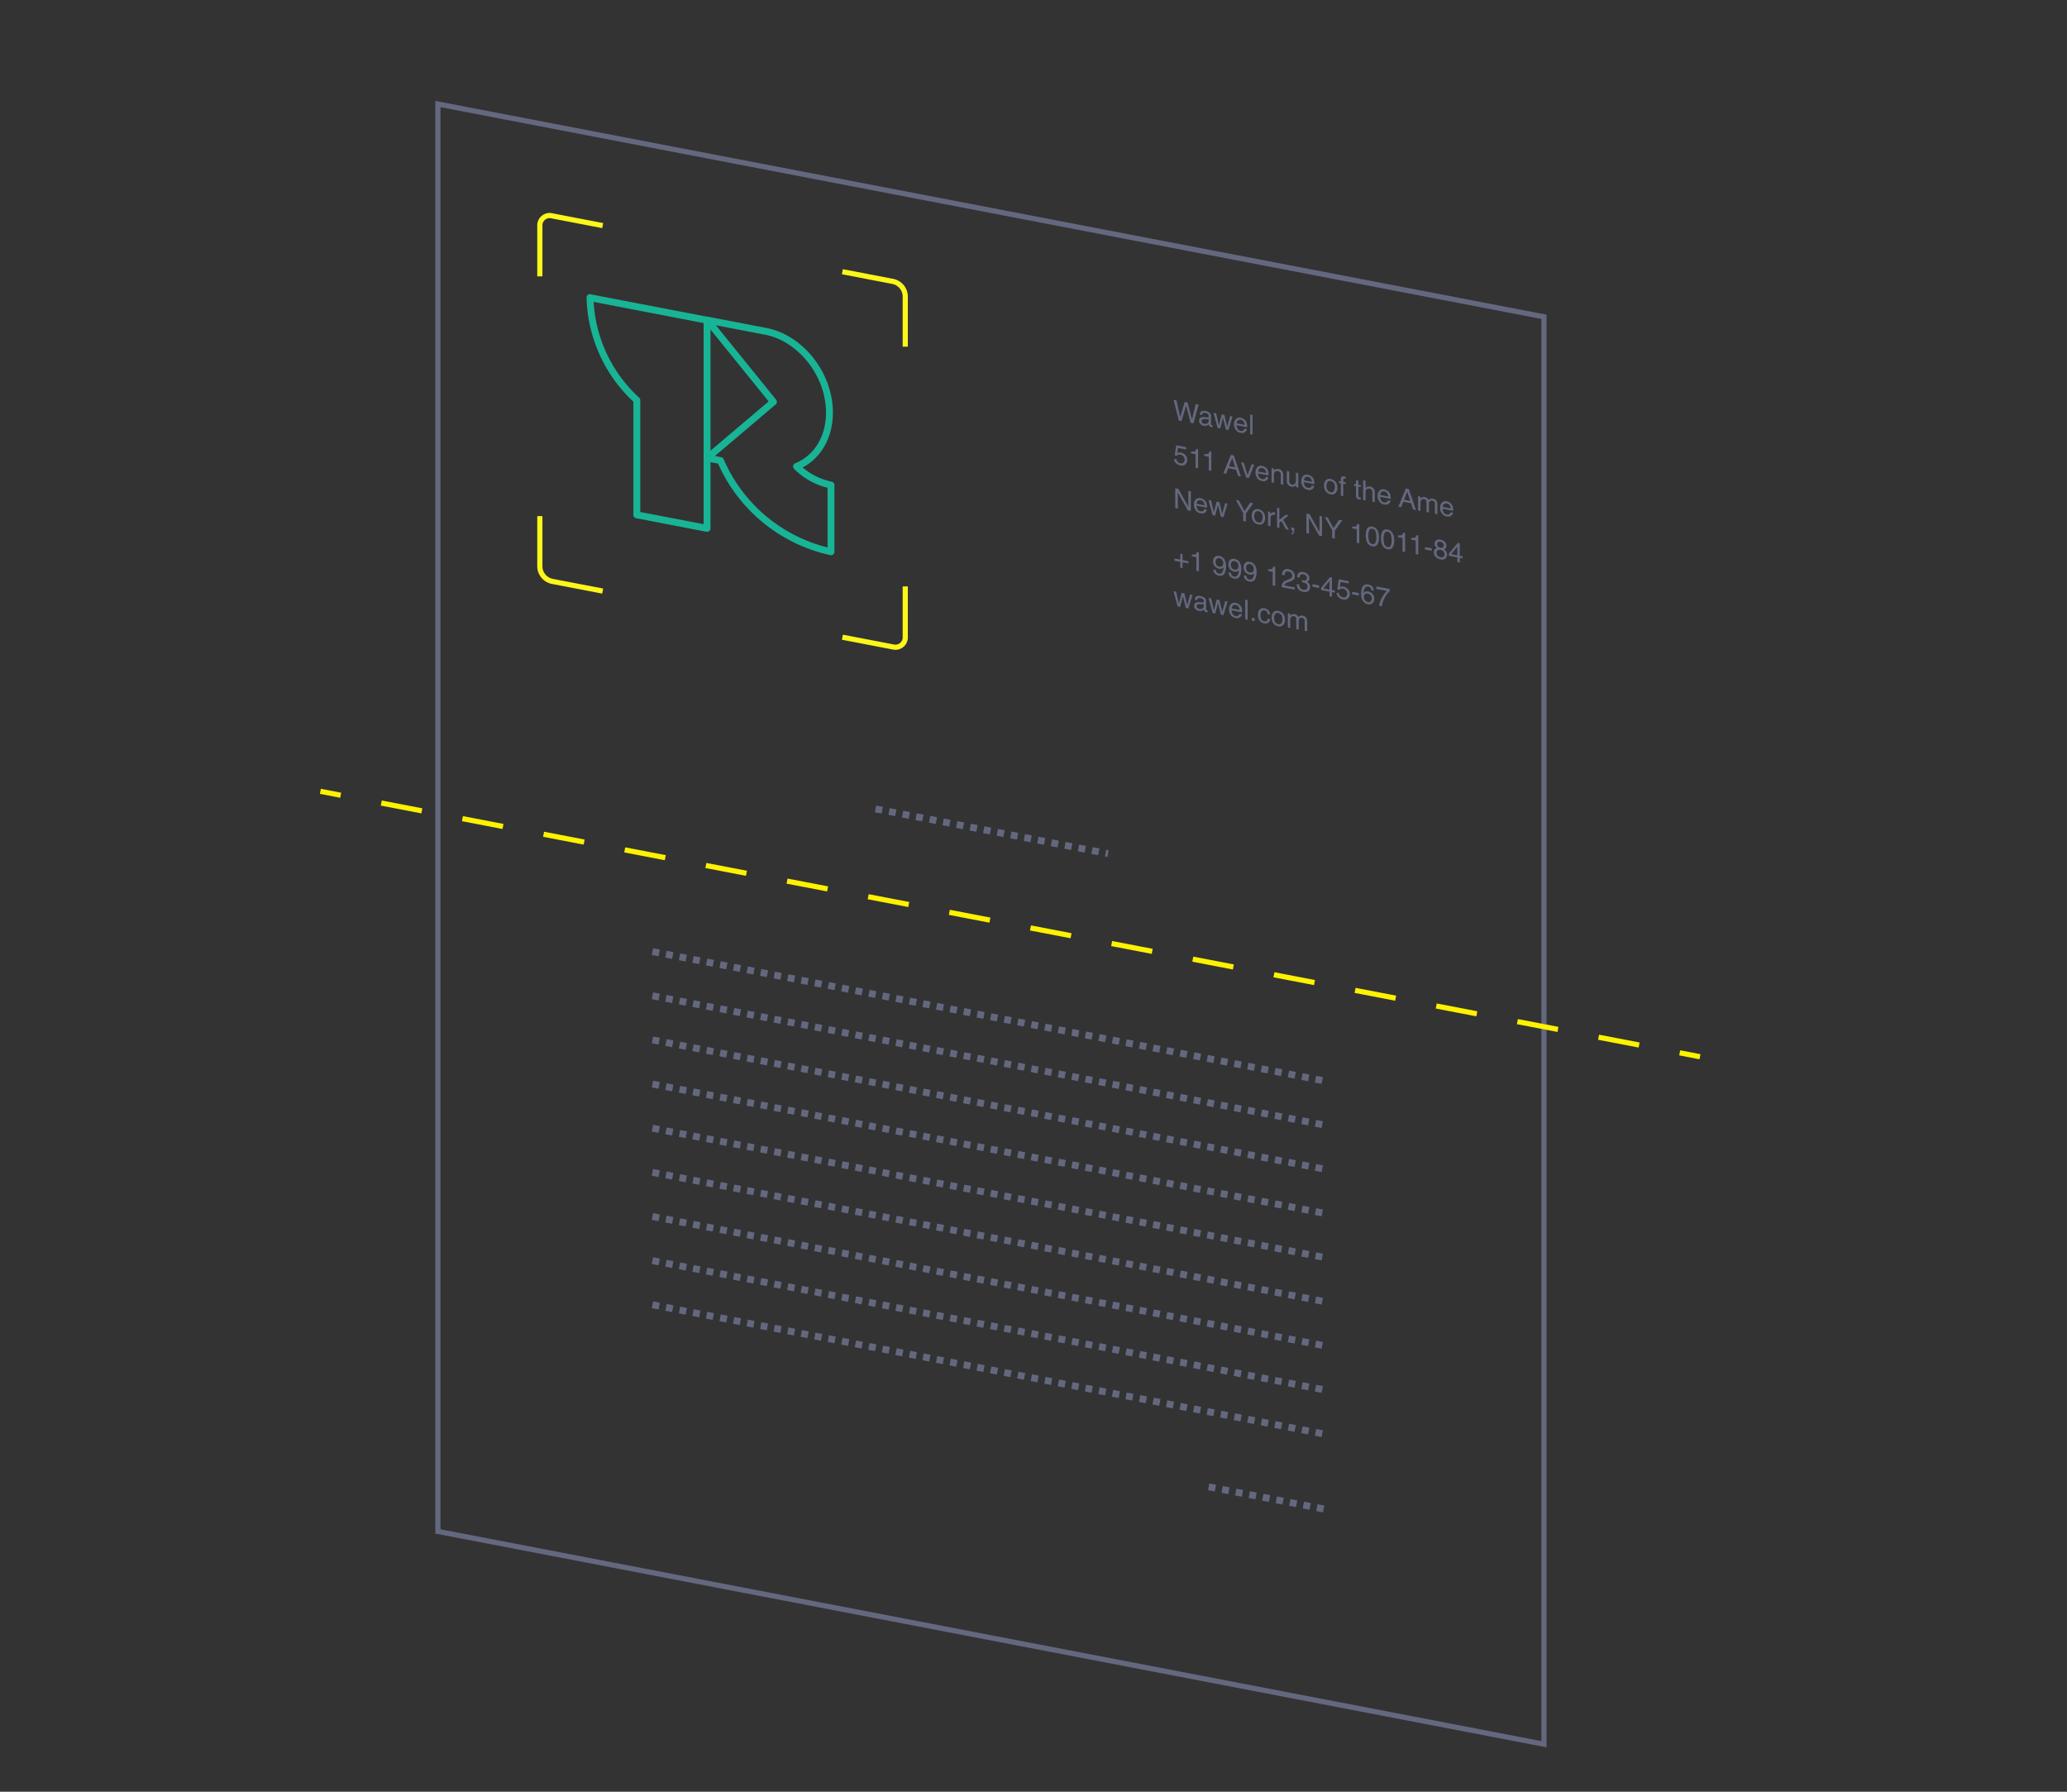 <svg id="Layer_3" data-name="Layer 3" xmlns="http://www.w3.org/2000/svg" viewBox="0 0 300 260"><rect x="0" y="0" width="300" height="260" fill="#333333" stroke="none"/><defs><style>.cls-1,.cls-2,.cls-3,.cls-4,.cls-5,.cls-7{fill:none;}.cls-1{stroke:#64687f;}.cls-1,.cls-3,.cls-4,.cls-5,.cls-7{stroke-miterlimit:10;}.cls-1,.cls-3,.cls-4,.cls-5{stroke-width:0.75px;}.cls-2{stroke:#18b496;stroke-linejoin:round;}.cls-3,.cls-4{stroke:#fff200;}.cls-4{stroke-dasharray:5.997 5.997;}.cls-5{stroke:#fcf61a;}.cls-6{fill:#63687f;}.cls-7{stroke:#63687f;stroke-dasharray:1;}</style></defs><title>illustr</title><polygon class="cls-1" points="224.088 253.104 63.555 222.227 63.555 15.095 224.088 45.973 224.088 253.104"/><g id="Group-2-Copy"><path id="Path" class="cls-2" d="M85.632,43.176a20.915,20.915,0,0,0,6.795,14.9V74.711l10.193,1.96V46.465l-10.193-1.96-6.795-1.307Z"/><path id="Path-2" data-name="Path" class="cls-2" d="M120.385,59.878c0-5.531-4.154-10.817-9.264-11.8l-8.464-1.628,9.597,11.864L103.99,65.321,102.635,66.46l1.933.372a22.781,22.781,0,0,0,16.039,13.236V70.383a9.856,9.856,0,0,1-4.998-2.694C118.474,66.53,120.385,63.632,120.385,59.878Z"/></g><line class="cls-3" x1="246.733" y1="153.344" x2="243.787" y2="152.778"/><line class="cls-4" x1="237.898" y1="151.645" x2="52.39" y2="115.964"/><line class="cls-3" x1="49.446" y1="115.398" x2="46.5" y2="114.831"/><path class="cls-5" d="M87.474,32.736l-7.346-1.413A1.426,1.426,0,0,0,78.35,32.759V40.105"/><path class="cls-5" d="M131.387,50.306V42.961a2.259,2.259,0,0,0-1.778-2.12l-7.346-1.413"/><path class="cls-5" d="M122.263,92.465l7.346,1.413a1.426,1.426,0,0,0,1.778-1.436V85.095"/><path class="cls-5" d="M78.35,74.894V82.24a2.259,2.259,0,0,0,1.778,2.12l7.346,1.413"/><path class="cls-6" d="M170.755,58.104l.539,2.426.644-2.199.419.081.647,2.446.537-2.219.424.081-.749,2.711-.406-.078-.66-2.493L171.489,61.1l-.406-.078-.748-2.998Z"/><path class="cls-6" d="M174.399,61.104a.353.353,0,0,0,.111.26.505.505,0,0,0,.262.138.738.738,0,0,0,.358-.017.382.382,0,0,0,.291-.408v-.282a.505.505,0,0,1-.165.036,1.327,1.327,0,0,1-.198.001l-.212-.013a.733.733,0,0,0-.285.025A.249.249,0,0,0,174.399,61.104Zm.847-.545a.153.153,0,0,0,.161-.07.274.274,0,0,0,.023-.13.346.346,0,0,0-.129-.283.793.793,0,0,0-.363-.151.4.4,0,0,0-.389.073.405.405,0,0,0-.083.227l-.327-.062q.01-.383.248-.487a.931.931,0,0,1,.558-.045,1.339,1.339,0,0,1,.597.255.587.587,0,0,1,.228.479l.001,1.199a.179.179,0,0,0,.021.091.136.136,0,0,0,.095.051c.015.003.033.006.052.008.02.001.04.002.062.002v.258a.961.961,0,0,1-.124.005.93.93,0,0,1-.117-.017.361.361,0,0,1-.262-.179.578.578,0,0,1-.06-.204.681.681,0,0,1-.307.184.875.875,0,0,1-.441.018.816.816,0,0,1-.474-.266.712.712,0,0,1-.183-.476.468.468,0,0,1,.18-.414.732.732,0,0,1,.474-.105Z"/><path class="cls-6" d="M176.507,59.981l.402,1.717.405-1.562.393.075.409,1.708.424-1.549.35.067-.603,1.965-.363-.07-.425-1.692-.409,1.533-.363-.07-.602-2.196Z"/><path class="cls-6" d="M180.088,60.621a1.118,1.118,0,0,1,.43.187,1.038,1.038,0,0,1,.317.329,1.116,1.116,0,0,1,.14.394,2.509,2.509,0,0,1,.032.464l-1.525-.292a1.044,1.044,0,0,0,.15.538.63.63,0,0,0,.434.274.45.45,0,0,0,.569-.315l.344.066a.602.602,0,0,1-.091.239.676.676,0,0,1-.171.196.662.662,0,0,1-.394.134,1.184,1.184,0,0,1-.285-.024,1.098,1.098,0,0,1-.659-.408,1.306,1.306,0,0,1-.271-.845,1.005,1.005,0,0,1,.272-.762A.76.76,0,0,1,180.088,60.621Zm.558,1.028a1.049,1.049,0,0,0-.099-.382.644.644,0,0,0-.48-.345.45.45,0,0,0-.404.098.539.539,0,0,0-.173.408Z"/><path class="cls-6" d="M181.446,60.155l.35.067.002,2.855-.35-.067Z"/><path class="cls-6" d="M170.76,66.646a.616.616,0,0,0,.278.467.795.795,0,0,0,.288.114.458.458,0,0,0,.46-.11.599.599,0,0,0,.15-.41.69.69,0,0,0-.179-.485.76.76,0,0,0-.426-.241.603.603,0,0,0-.31.011.506.506,0,0,0-.22.152l-.303-.075.211-1.458,1.446.277v.338l-1.183-.227-.118.751a.687.687,0,0,1,.184-.075.892.892,0,0,1,.359.004,1.138,1.138,0,0,1,.649.371.986.986,0,0,1,.267.677.895.895,0,0,1-.245.649.808.808,0,0,1-.777.152,1.216,1.216,0,0,1-.602-.306.944.944,0,0,1-.292-.645Z"/><path class="cls-6" d="M172.863,65.788V65.52a1.333,1.333,0,0,0,.528-.021q.15-.059.223-.367l.276.053.001,2.771-.373-.071-.001-1.97Z"/><path class="cls-6" d="M174.783,66.157v-.269a1.328,1.328,0,0,0,.528-.021q.15-.059.223-.367l.276.053.001,2.771-.373-.072-.001-1.97Z"/><path class="cls-6" d="M179.276,67.819l-.434-1.344-.46,1.173Zm-.636-1.807.437.084,1.037,3.053-.424-.081-.29-.91-1.129-.217-.308.796-.397-.076Z"/><path class="cls-6" d="M180.519,67.146l.556,1.801.58-1.583.383.073-.784,1.931-.373-.071-.769-2.228Z"/><path class="cls-6" d="M183.204,67.614a1.118,1.118,0,0,1,.43.187,1.045,1.045,0,0,1,.317.329,1.116,1.116,0,0,1,.14.394,2.515,2.515,0,0,1,.031.465l-1.526-.292a1.045,1.045,0,0,0,.15.538.629.629,0,0,0,.434.274.45.45,0,0,0,.569-.314l.344.066a.596.596,0,0,1-.091.239.673.673,0,0,1-.171.197.663.663,0,0,1-.395.135,1.201,1.201,0,0,1-.286-.024,1.098,1.098,0,0,1-.659-.408,1.306,1.306,0,0,1-.271-.845,1.005,1.005,0,0,1,.272-.762A.76.76,0,0,1,183.204,67.614Zm.558,1.028a1.04,1.04,0,0,0-.099-.382.643.643,0,0,0-.48-.345.451.451,0,0,0-.404.098.538.538,0,0,0-.173.408Z"/><path class="cls-6" d="M184.552,67.92l.332.064v.295a.712.712,0,0,1,.313-.202.781.781,0,0,1,.367-.009.765.765,0,0,1,.599.424,1.215,1.215,0,0,1,.086.5l0,1.335-.356-.068-.001-1.312a.78.78,0,0,0-.056-.318.434.434,0,0,0-.338-.259.672.672,0,0,0-.204-.013.441.441,0,0,0-.367.314,1.405,1.405,0,0,0-.025.308l0,1.09-.35-.067Z"/><path class="cls-6" d="M187.117,68.412l.001,1.382a.646.646,0,0,0,.051.27.446.446,0,0,0,.348.253.399.399,0,0,0,.497-.231,1.18,1.18,0,0,0,.071-.466l0-1.022.35.067.001,2.081-.33-.063.004-.306a.532.532,0,0,1-.169.168.657.657,0,0,1-.486.07.79.79,0,0,1-.607-.414.994.994,0,0,1-.088-.443L186.76,68.343Z"/><path class="cls-6" d="M189.849,68.889a1.121,1.121,0,0,1,.429.188,1.039,1.039,0,0,1,.317.329,1.12,1.12,0,0,1,.14.394,2.489,2.489,0,0,1,.031.465l-1.525-.293a1.04,1.04,0,0,0,.15.538.629.629,0,0,0,.433.273.45.45,0,0,0,.569-.315l.344.066a.603.603,0,0,1-.091.239.675.675,0,0,1-.171.197.666.666,0,0,1-.394.134,1.173,1.173,0,0,1-.286-.024,1.097,1.097,0,0,1-.659-.408,1.303,1.303,0,0,1-.27-.845,1.006,1.006,0,0,1,.272-.762A.761.761,0,0,1,189.849,68.889Zm.558,1.028a1.05,1.05,0,0,0-.099-.382.644.644,0,0,0-.48-.345.451.451,0,0,0-.404.097.539.539,0,0,0-.173.408Z"/><path class="cls-6" d="M193.132,71.421a.397.397,0,0,0,.476-.171,1.308,1.308,0,0,0,.036-1.054.667.667,0,0,0-.509-.385.416.416,0,0,0-.466.155.991.991,0,0,0-.145.563,1.135,1.135,0,0,0,.146.582A.647.647,0,0,0,193.132,71.421Zm.013-1.913a1.17,1.17,0,0,1,.68.399,1.244,1.244,0,0,1,.278.843,1.155,1.155,0,0,1-.244.785.753.753,0,0,1-.76.183,1.073,1.073,0,0,1-.682-.421,1.351,1.351,0,0,1-.253-.83,1.051,1.051,0,0,1,.266-.784A.758.758,0,0,1,193.145,69.507Z"/><path class="cls-6" d="M194.608,69.531a.54.54,0,0,1,.076-.304q.122-.155.472-.088c.022.004.045.009.068.015s.05.013.08.021l0,.319c-.036-.009-.063-.016-.079-.019l-.045-.011c-.106-.02-.17-.005-.19.047a1.543,1.543,0,0,0-.031.414l.346.066v.276l-.35-.067.001,1.796-.346-.066-.001-1.796-.29-.055v-.276l.29.056Z"/><path class="cls-6" d="M196.805,69.689l.353.068,0,.581.332.064v.286l-.332-.064.001,1.359a.181.181,0,0,0,.074.16.363.363,0,0,0,.136.047l.055.011c.019.002.042.005.068.007l0,.276a.727.727,0,0,1-.126.001,1.19,1.19,0,0,1-.14-.019.471.471,0,0,1-.333-.188.646.646,0,0,1-.087-.343l-.001-1.378-.282-.054,0-.286.282.054Z"/><path class="cls-6" d="M197.842,69.685l.35.067,0,1.065a.765.765,0,0,1,.224-.179.684.684,0,0,1,.421-.03.788.788,0,0,1,.614.434,1.199,1.199,0,0,1,.088.497l0,1.335-.359-.069-.001-1.312a.813.813,0,0,0-.059-.347.469.469,0,0,0-.357-.239.516.516,0,0,0-.394.074q-.177.116-.177.531l.001,1.104-.35-.067Z"/><path class="cls-6" d="M200.925,71.013a1.121,1.121,0,0,1,.429.188,1.039,1.039,0,0,1,.317.329,1.12,1.12,0,0,1,.14.394,2.518,2.518,0,0,1,.031.465l-1.525-.293a1.038,1.038,0,0,0,.15.538.627.627,0,0,0,.433.274.45.45,0,0,0,.569-.314l.344.066a.604.604,0,0,1-.091.239.683.683,0,0,1-.171.197.662.662,0,0,1-.394.134,1.189,1.189,0,0,1-.286-.024,1.098,1.098,0,0,1-.659-.408,1.303,1.303,0,0,1-.27-.845,1.008,1.008,0,0,1,.271-.762A.761.761,0,0,1,200.925,71.013Zm.558,1.028a1.05,1.05,0,0,0-.099-.382.643.643,0,0,0-.48-.344.45.45,0,0,0-.404.097.538.538,0,0,0-.173.408Z"/><path class="cls-6" d="M204.675,72.69l-.434-1.344-.46,1.173Zm-.636-1.807.437.084,1.037,3.053L205.09,73.94l-.29-.91-1.129-.217-.308.796-.397-.076Z"/><path class="cls-6" d="M205.817,71.998l.346.066,0,.296a.871.871,0,0,1,.225-.18.606.606,0,0,1,.393-.044.752.752,0,0,1,.4.199.832.832,0,0,1,.155.236.572.572,0,0,1,.274-.194.704.704,0,0,1,.353-.014.733.733,0,0,1,.572.413,1.101,1.101,0,0,1,.082.455l.001,1.385-.363-.069-.001-1.446a.399.399,0,0,0-.105-.306.496.496,0,0,0-.253-.126.437.437,0,0,0-.355.07.512.512,0,0,0-.148.432l.001,1.211-.356-.068-.001-1.358a.777.777,0,0,0-.051-.319.389.389,0,0,0-.297-.203.44.44,0,0,0-.361.084.644.644,0,0,0-.161.525l.001,1.104-.35-.067Z"/><path class="cls-6" d="M209.999,72.753a1.122,1.122,0,0,1,.429.187,1.041,1.041,0,0,1,.317.329,1.12,1.12,0,0,1,.14.394,2.511,2.511,0,0,1,.031.465l-1.525-.293a1.039,1.039,0,0,0,.15.538.628.628,0,0,0,.433.273.45.45,0,0,0,.569-.315l.344.066a.603.603,0,0,1-.091.239.683.683,0,0,1-.171.197.663.663,0,0,1-.394.134,1.189,1.189,0,0,1-.286-.024,1.097,1.097,0,0,1-.659-.408,1.304,1.304,0,0,1-.27-.845,1.007,1.007,0,0,1,.272-.762A.761.761,0,0,1,209.999,72.753Zm.558,1.028a1.053,1.053,0,0,0-.1-.383.643.643,0,0,0-.48-.344.45.45,0,0,0-.404.097.538.538,0,0,0-.173.408Z"/><path class="cls-6" d="M170.573,70.861l.457.088,1.443,2.589-.002-2.312.367.07.002,2.855-.433-.083-1.465-2.591.002,2.311-.369-.071Z"/><path class="cls-6" d="M174.27,72.296a1.124,1.124,0,0,1,.43.187,1.04,1.04,0,0,1,.317.329,1.118,1.118,0,0,1,.14.394,2.537,2.537,0,0,1,.031.465l-1.526-.292a1.04,1.04,0,0,0,.15.537.628.628,0,0,0,.433.274.45.45,0,0,0,.569-.315l.344.066a.607.607,0,0,1-.091.239.69.69,0,0,1-.171.197.665.665,0,0,1-.395.134,1.191,1.191,0,0,1-.286-.024,1.097,1.097,0,0,1-.659-.408,1.305,1.305,0,0,1-.271-.845,1.007,1.007,0,0,1,.272-.762A.761.761,0,0,1,174.27,72.296Zm.558,1.028a1.04,1.04,0,0,0-.099-.382.643.643,0,0,0-.48-.344.451.451,0,0,0-.404.097.538.538,0,0,0-.173.408Z"/><path class="cls-6" d="M175.779,72.632l.401,1.717.405-1.562.393.075.409,1.709.425-1.549.35.067-.603,1.965-.364-.07-.424-1.692-.409,1.533-.363-.07-.602-2.196Z"/><path class="cls-6" d="M179.356,72.545l.451.086.821,1.529.819-1.215.453.087L180.822,74.53l0,1.15-.386-.074-.001-1.15Z"/><path class="cls-6" d="M182.647,75.805a.396.396,0,0,0,.476-.171A1.306,1.306,0,0,0,183.16,74.58a.668.668,0,0,0-.509-.385.417.417,0,0,0-.466.155.994.994,0,0,0-.145.563,1.134,1.134,0,0,0,.146.582A.646.646,0,0,0,182.647,75.805Zm.013-1.913a1.172,1.172,0,0,1,.68.399,1.243,1.243,0,0,1,.278.843,1.156,1.156,0,0,1-.244.784.752.752,0,0,1-.76.183,1.074,1.074,0,0,1-.682-.421,1.35,1.35,0,0,1-.253-.829,1.051,1.051,0,0,1,.265-.785A.759.759,0,0,1,182.66,73.892Z"/><path class="cls-6" d="M184.045,74.218l.333.064v.359a.595.595,0,0,1,.2-.216.444.444,0,0,1,.367-.081l.033.009c.016.004.042.012.08.023v.369a.568.568,0,0,0-.058-.019c-.017-.005-.035-.009-.056-.013a.423.423,0,0,0-.406.093.49.49,0,0,0-.142.363l.001,1.197-.349-.067Z"/><path class="cls-6" d="M185.352,73.695l.336.064.001,1.658.897-.712.447.086-.796.626.842,1.463-.447-.086-.65-1.174-.293.212,0,.781-.336-.064Z"/><path class="cls-6" d="M187.425,77.353a.191.191,0,0,0,.189-.152.477.477,0,0,0,.029-.163l-.002-.025a.088.088,0,0,0-.004-.024l-.212-.04,0-.424.416.08,0,.393a.748.748,0,0,1-.093.388.337.337,0,0,1-.322.154Z"/><path class="cls-6" d="M189.611,74.512l.457.087,1.443,2.589-.002-2.312.367.07.002,2.855-.433-.083-1.464-2.591.001,2.31-.369-.07Z"/><path class="cls-6" d="M192.266,75.021l.451.087.821,1.529.819-1.214.453.087-1.078,1.497.001,1.151-.387-.074,0-1.15Z"/><path class="cls-6" d="M196.257,76.671l0-.268a1.317,1.317,0,0,0,.528-.021q.15-.059.223-.367l.276.053.001,2.771-.373-.072-.001-1.97Z"/><path class="cls-6" d="M199.168,76.417a1.045,1.045,0,0,1,.781.595,2.226,2.226,0,0,1,.187.978,2.047,2.047,0,0,1-.169.906.67.67,0,0,1-.8.379,1.021,1.021,0,0,1-.746-.578,2.236,2.236,0,0,1-.204-1.015,2.208,2.208,0,0,1,.122-.791A.672.672,0,0,1,199.168,76.417Zm-.003,2.539a.41.41,0,0,0,.433-.158,1.566,1.566,0,0,0,.161-.867,2.402,2.402,0,0,0-.117-.802.567.567,0,0,0-.453-.394.385.385,0,0,0-.453.205,1.824,1.824,0,0,0-.141.828,2.27,2.27,0,0,0,.092.702A.639.639,0,0,0,199.165,78.956Z"/><path class="cls-6" d="M201.383,76.842a1.046,1.046,0,0,1,.781.595,2.228,2.228,0,0,1,.187.978,2.051,2.051,0,0,1-.169.906.67.67,0,0,1-.8.379,1.022,1.022,0,0,1-.747-.579,2.239,2.239,0,0,1-.205-1.015,2.213,2.213,0,0,1,.122-.791A.673.673,0,0,1,201.383,76.842Zm-.002,2.539a.408.408,0,0,0,.433-.158,1.562,1.562,0,0,0,.161-.867,2.406,2.406,0,0,0-.117-.801.566.566,0,0,0-.453-.394.386.386,0,0,0-.453.204,1.824,1.824,0,0,0-.141.828,2.271,2.271,0,0,0,.092.702A.64.64,0,0,0,201.38,79.381Z"/><path class="cls-6" d="M202.902,77.945l0-.268a1.329,1.329,0,0,0,.528-.021q.15-.059.223-.367l.276.053.002,2.771-.373-.072-.001-1.97Z"/><path class="cls-6" d="M204.822,78.314l0-.268a1.334,1.334,0,0,0,.529-.021q.149-.059.223-.367l.276.053.002,2.771-.373-.071-.001-1.97Z"/><path class="cls-6" d="M206.822,79.379l.975.187,0,.36-.976-.187Z"/><path class="cls-6" d="M209.064,79.481a.429.429,0,0,0,.361-.059.345.345,0,0,0,.13-.284.492.492,0,0,0-.124-.309.616.616,0,0,0-.379-.203.399.399,0,0,0-.365.06.376.376,0,0,0-.113.283.447.447,0,0,0,.146.335A.668.668,0,0,0,209.064,79.481Zm.022,1.382a.543.543,0,0,0,.402-.053.392.392,0,0,0,.161-.361.613.613,0,0,0-.165-.442.773.773,0,0,0-.424-.221.516.516,0,0,0-.41.065.416.416,0,0,0-.157.364.648.648,0,0,0,.144.404A.717.717,0,0,0,209.086,80.862Zm-.498-1.339a.901.901,0,0,1-.228-.189.658.658,0,0,1-.153-.434.594.594,0,0,1,.225-.491.759.759,0,0,1,.639-.101,1.083,1.083,0,0,1,.627.332.793.793,0,0,1,.227.535.545.545,0,0,1-.132.397.607.607,0,0,1-.229.135,1.178,1.178,0,0,1,.272.234.837.837,0,0,1,.185.541.715.715,0,0,1-.246.577.805.805,0,0,1-.697.12,1.319,1.319,0,0,1-.688-.351.935.935,0,0,1-.28-.695.641.641,0,0,1,.12-.402A.581.581,0,0,1,208.588,79.523Z"/><path class="cls-6" d="M211.513,80.582l-.001-1.261-.891,1.09Zm.006.987,0-.68-1.22-.234,0-.342,1.274-1.524.295.057.001,1.805.41.079v.305l-.41-.079,0,.68Z"/><path class="cls-6" d="M170.455,81.368v-.327l.847.163,0-.853.332.064.001.853.847.163,0,.326-.847-.163.001.851-.333-.064,0-.851Z"/><path class="cls-6" d="M172.98,80.734v-.268a1.317,1.317,0,0,0,.528-.021q.15-.059.223-.367l.276.053.001,2.771-.373-.072-.001-1.97Z"/><path class="cls-6" d="M176.451,82.697a.553.553,0,0,0,.224.444.588.588,0,0,0,.241.104.453.453,0,0,0,.427-.126,1.464,1.464,0,0,0,.25-.801.497.497,0,0,1-.289.205.867.867,0,0,1-.369.003,1.032,1.032,0,0,1-.637-.373,1.083,1.083,0,0,1-.234-.69.866.866,0,0,1,.231-.622.701.701,0,0,1,.682-.157,1.072,1.072,0,0,1,.84.709,2.127,2.127,0,0,1,.129.779,2.259,2.259,0,0,1-.153.876.712.712,0,0,1-.863.491,1.026,1.026,0,0,1-.62-.333.877.877,0,0,1-.212-.577Zm.53-.469a.521.521,0,0,0,.379-.063.485.485,0,0,0,.173-.447.718.718,0,0,0-.155-.486.664.664,0,0,0-.393-.227.438.438,0,0,0-.408.095.566.566,0,0,0-.149.43.774.774,0,0,0,.132.459A.641.641,0,0,0,176.982,82.228Z"/><path class="cls-6" d="M178.667,83.122a.552.552,0,0,0,.224.443.592.592,0,0,0,.241.105.454.454,0,0,0,.427-.126,1.464,1.464,0,0,0,.25-.801.497.497,0,0,1-.289.205.867.867,0,0,1-.369.003,1.03,1.03,0,0,1-.637-.373,1.081,1.081,0,0,1-.234-.69.867.867,0,0,1,.231-.622.701.701,0,0,1,.682-.157,1.072,1.072,0,0,1,.84.709,2.128,2.128,0,0,1,.129.778,2.254,2.254,0,0,1-.153.876.712.712,0,0,1-.862.491,1.025,1.025,0,0,1-.62-.332.877.877,0,0,1-.212-.577Zm.53-.47a.519.519,0,0,0,.379-.063.485.485,0,0,0,.173-.447.72.72,0,0,0-.156-.487.663.663,0,0,0-.393-.227.439.439,0,0,0-.408.095.568.568,0,0,0-.149.43.772.772,0,0,0,.132.459A.641.641,0,0,0,179.197,82.652Z"/><path class="cls-6" d="M180.882,83.547a.551.551,0,0,0,.224.444.583.583,0,0,0,.241.104.453.453,0,0,0,.427-.126,1.459,1.459,0,0,0,.25-.801.499.499,0,0,1-.289.205.867.867,0,0,1-.369.003,1.033,1.033,0,0,1-.638-.373,1.083,1.083,0,0,1-.234-.69.865.865,0,0,1,.231-.622.7.7,0,0,1,.681-.157,1.071,1.071,0,0,1,.84.709,2.13,2.13,0,0,1,.129.779,2.247,2.247,0,0,1-.153.876.712.712,0,0,1-.862.491,1.025,1.025,0,0,1-.62-.333.877.877,0,0,1-.212-.577Zm.53-.469a.521.521,0,0,0,.379-.063.484.484,0,0,0,.173-.447.717.717,0,0,0-.155-.486.663.663,0,0,0-.393-.227.438.438,0,0,0-.408.095.565.565,0,0,0-.15.43.773.773,0,0,0,.132.459A.638.638,0,0,0,181.412,83.077Z"/><path class="cls-6" d="M184.056,82.858V82.59a1.337,1.337,0,0,0,.528-.021q.15-.059.223-.367l.276.053.002,2.771-.373-.071-.001-1.97Z"/><path class="cls-6" d="M186.016,85.204a1.426,1.426,0,0,1,.147-.597.921.921,0,0,1,.505-.387l.373-.144a1.354,1.354,0,0,0,.351-.181.417.417,0,0,0,.159-.339.612.612,0,0,0-.146-.413.654.654,0,0,0-.389-.218.419.419,0,0,0-.497.177.866.866,0,0,0-.082.389l-.355-.068a1.097,1.097,0,0,1,.134-.567.7.7,0,0,1,.802-.25,1.07,1.07,0,0,1,.698.392,1.031,1.031,0,0,1,.222.618.643.643,0,0,1-.235.526,1.784,1.784,0,0,1-.488.241l-.266.097a1.357,1.357,0,0,0-.299.143.562.562,0,0,0-.244.328l1.519.291.001.331Z"/><path class="cls-6" d="M189.14,85.879a1.088,1.088,0,0,1-.717-.408,1.192,1.192,0,0,1-.222-.703l.365.07a1.042,1.042,0,0,0,.102.412.665.665,0,0,0,.492.314.568.568,0,0,0,.443-.062.396.396,0,0,0,.167-.349.538.538,0,0,0-.177-.436,1.052,1.052,0,0,0-.488-.208c-.023-.004-.047-.008-.072-.012s-.048-.009-.072-.012v-.309c.036.011.067.019.091.025s.051.012.08.017a.686.686,0,0,0,.323-.001.316.316,0,0,0,.221-.346.465.465,0,0,0-.148-.349.672.672,0,0,0-.344-.179.426.426,0,0,0-.484.141.709.709,0,0,0-.084.349l-.346-.066a.917.917,0,0,1,.124-.505.651.651,0,0,1,.752-.244,1.225,1.225,0,0,1,.659.317.802.802,0,0,1,.233.592.516.516,0,0,1-.138.39.453.453,0,0,1-.222.113.785.785,0,0,1,.342.299.81.81,0,0,1,.124.443.705.705,0,0,1-.262.599A.908.908,0,0,1,189.14,85.879Z"/><path class="cls-6" d="M190.486,84.773l.976.187V85.32l-.975-.187Z"/><path class="cls-6" d="M192.962,85.551l-.001-1.261-.891,1.09Zm.006.986,0-.68-1.22-.234v-.342l1.274-1.524.296.057.001,1.805.41.079v.305l-.41-.079,0,.68Z"/><path class="cls-6" d="M194.353,86.094a.617.617,0,0,0,.278.467.781.781,0,0,0,.288.113.458.458,0,0,0,.46-.11.599.599,0,0,0,.15-.411.688.688,0,0,0-.179-.485.756.756,0,0,0-.425-.241.598.598,0,0,0-.311.01.508.508,0,0,0-.22.152l-.303-.075.211-1.458,1.445.278,0,.338-1.183-.227-.118.751a.684.684,0,0,1,.184-.075.889.889,0,0,1,.36.005,1.137,1.137,0,0,1,.649.371.989.989,0,0,1,.267.677.898.898,0,0,1-.245.649.81.81,0,0,1-.777.152,1.211,1.211,0,0,1-.603-.306.944.944,0,0,1-.292-.645Z"/><path class="cls-6" d="M196.241,85.877l.976.187v.359l-.975-.187Z"/><path class="cls-6" d="M198.564,84.817a.945.945,0,0,1,.649.367.963.963,0,0,1,.185.533l-.346-.066a.765.765,0,0,0-.099-.278.553.553,0,0,0-.383-.248.432.432,0,0,0-.466.183,1.349,1.349,0,0,0-.192.738.58.58,0,0,1,.303-.206.819.819,0,0,1,.373-.006,1.121,1.121,0,0,1,.611.341.997.997,0,0,1,.26.716.845.845,0,0,1-.246.625.744.744,0,0,1-.703.156,1.133,1.133,0,0,1-.674-.424,1.655,1.655,0,0,1-.284-1.053,2.463,2.463,0,0,1,.126-.856A.719.719,0,0,1,198.564,84.817Zm-.024,2.55a.404.404,0,0,0,.412-.105.609.609,0,0,0,.137-.413.865.865,0,0,0-.122-.43.605.605,0,0,0-.445-.28.505.505,0,0,0-.396.074.474.474,0,0,0-.169.418.784.784,0,0,0,.154.475A.672.672,0,0,0,198.54,87.367Z"/><path class="cls-6" d="M201.696,85.475v.305a2.493,2.493,0,0,0-.357.384,3.61,3.61,0,0,0-.392.62,3.889,3.889,0,0,0-.256.613q-.057.181-.145.592l-.387-.074a3.942,3.942,0,0,1,.582-1.474,3.796,3.796,0,0,1,.559-.692l-1.539-.295v-.352Z"/><path class="cls-6" d="M170.697,85.87l.401,1.717.405-1.562.393.075.409,1.708.424-1.548.35.067-.603,1.965-.363-.07-.424-1.692-.409,1.532-.363-.07-.602-2.196Z"/><path class="cls-6" d="M173.68,87.969a.353.353,0,0,0,.111.26.502.502,0,0,0,.263.138.736.736,0,0,0,.357-.017.383.383,0,0,0,.291-.409l0-.282a.505.505,0,0,1-.165.036,1.335,1.335,0,0,1-.198.001l-.212-.013a.732.732,0,0,0-.286.025A.249.249,0,0,0,173.68,87.969Zm.847-.544a.154.154,0,0,0,.161-.07.283.283,0,0,0,.023-.13.346.346,0,0,0-.128-.283.793.793,0,0,0-.363-.151.399.399,0,0,0-.388.073.405.405,0,0,0-.084.227l-.326-.062q.009-.383.248-.487a.931.931,0,0,1,.558-.045,1.349,1.349,0,0,1,.597.254.588.588,0,0,1,.228.479l.001,1.199a.177.177,0,0,0,.021.091.134.134,0,0,0,.095.051c.016.003.033.006.053.008s.04.002.062.003l0,.258a.944.944,0,0,1-.124.005.981.981,0,0,1-.117-.017.363.363,0,0,1-.262-.179.586.586,0,0,1-.06-.204.681.681,0,0,1-.307.184.877.877,0,0,1-.441.018.814.814,0,0,1-.474-.266.709.709,0,0,1-.183-.476.467.467,0,0,1,.18-.414.731.731,0,0,1,.474-.105Z"/><path class="cls-6" d="M175.787,86.846l.401,1.717L176.594,87l.392.075.409,1.709.425-1.549.35.067-.603,1.965-.363-.07-.424-1.692-.409,1.532-.363-.07-.602-2.196Z"/><path class="cls-6" d="M179.368,87.486a1.114,1.114,0,0,1,.429.187,1.04,1.04,0,0,1,.317.329,1.119,1.119,0,0,1,.14.394,2.478,2.478,0,0,1,.031.465l-1.525-.293a1.041,1.041,0,0,0,.15.538.629.629,0,0,0,.433.274.451.451,0,0,0,.569-.315l.344.066a.602.602,0,0,1-.091.239.674.674,0,0,1-.171.197.665.665,0,0,1-.394.134,1.174,1.174,0,0,1-.286-.024,1.098,1.098,0,0,1-.659-.408,1.303,1.303,0,0,1-.27-.845,1.007,1.007,0,0,1,.271-.762A.76.76,0,0,1,179.368,87.486Zm.558,1.028a1.049,1.049,0,0,0-.099-.382.643.643,0,0,0-.48-.345.451.451,0,0,0-.404.097.539.539,0,0,0-.173.408Z"/><path class="cls-6" d="M180.726,87.02l.35.067.002,2.855-.35-.067Z"/><path class="cls-6" d="M181.687,89.635l.406.078,0,.424-.406-.078Z"/><path class="cls-6" d="M183.513,88.267a1.095,1.095,0,0,1,.571.281,1.004,1.004,0,0,1,.267.64l-.34-.065a.763.763,0,0,0-.142-.346.551.551,0,0,0-.356-.196.397.397,0,0,0-.478.235,1.174,1.174,0,0,0-.093.505,1.122,1.122,0,0,0,.133.552.573.573,0,0,0,.416.294.39.39,0,0,0,.344-.066.583.583,0,0,0,.176-.331l.34.065a.733.733,0,0,1-.291.551.807.807,0,0,1-.596.076,1.001,1.001,0,0,1-.651-.422,1.343,1.343,0,0,1-.243-.793,1.063,1.063,0,0,1,.266-.802A.728.728,0,0,1,183.513,88.267Z"/><path class="cls-6" d="M185.526,90.57a.397.397,0,0,0,.476-.171,1.307,1.307,0,0,0,.036-1.054.666.666,0,0,0-.509-.385.416.416,0,0,0-.466.155.99.99,0,0,0-.145.563,1.135,1.135,0,0,0,.146.582A.646.646,0,0,0,185.526,90.57Zm.013-1.913a1.17,1.17,0,0,1,.68.399,1.243,1.243,0,0,1,.278.842,1.154,1.154,0,0,1-.244.785.752.752,0,0,1-.759.183,1.073,1.073,0,0,1-.682-.421,1.353,1.353,0,0,1-.253-.829,1.05,1.05,0,0,1,.266-.785A.758.758,0,0,1,185.539,88.656Z"/><path class="cls-6" d="M186.915,88.98l.346.067v.295a.873.873,0,0,1,.225-.18.607.607,0,0,1,.393-.043.749.749,0,0,1,.4.199.84.84,0,0,1,.156.236.57.57,0,0,1,.274-.194.703.703,0,0,1,.354-.013.731.731,0,0,1,.571.413,1.095,1.095,0,0,1,.082.455l.001,1.386-.363-.07-.001-1.446a.4.4,0,0,0-.105-.306.492.492,0,0,0-.253-.126.437.437,0,0,0-.355.07.513.513,0,0,0-.147.432l.001,1.211-.355-.068-.001-1.358a.775.775,0,0,0-.051-.319.388.388,0,0,0-.297-.203.44.44,0,0,0-.361.084.645.645,0,0,0-.161.525l0,1.104-.35-.067Z"/><line class="cls-7" x1="127.069" y1="117.378" x2="160.825" y2="123.87"/><line class="cls-7" x1="94.694" y1="138.089" x2="192.2" y2="156.844"/><line class="cls-7" x1="94.694" y1="182.932" x2="192.2" y2="201.687"/><line class="cls-7" x1="94.694" y1="144.495" x2="192.2" y2="163.25"/><line class="cls-7" x1="94.694" y1="150.901" x2="192.2" y2="169.656"/><line class="cls-7" x1="94.694" y1="157.308" x2="192.2" y2="176.062"/><line class="cls-7" x1="94.694" y1="163.714" x2="192.2" y2="182.468"/><line class="cls-7" x1="94.694" y1="170.12" x2="192.2" y2="188.874"/><line class="cls-7" x1="94.694" y1="189.338" x2="192.2" y2="208.093"/><line class="cls-7" x1="94.694" y1="176.526" x2="192.2" y2="195.281"/><line class="cls-7" x1="175.421" y1="215.755" x2="192.2" y2="218.982"/></svg>